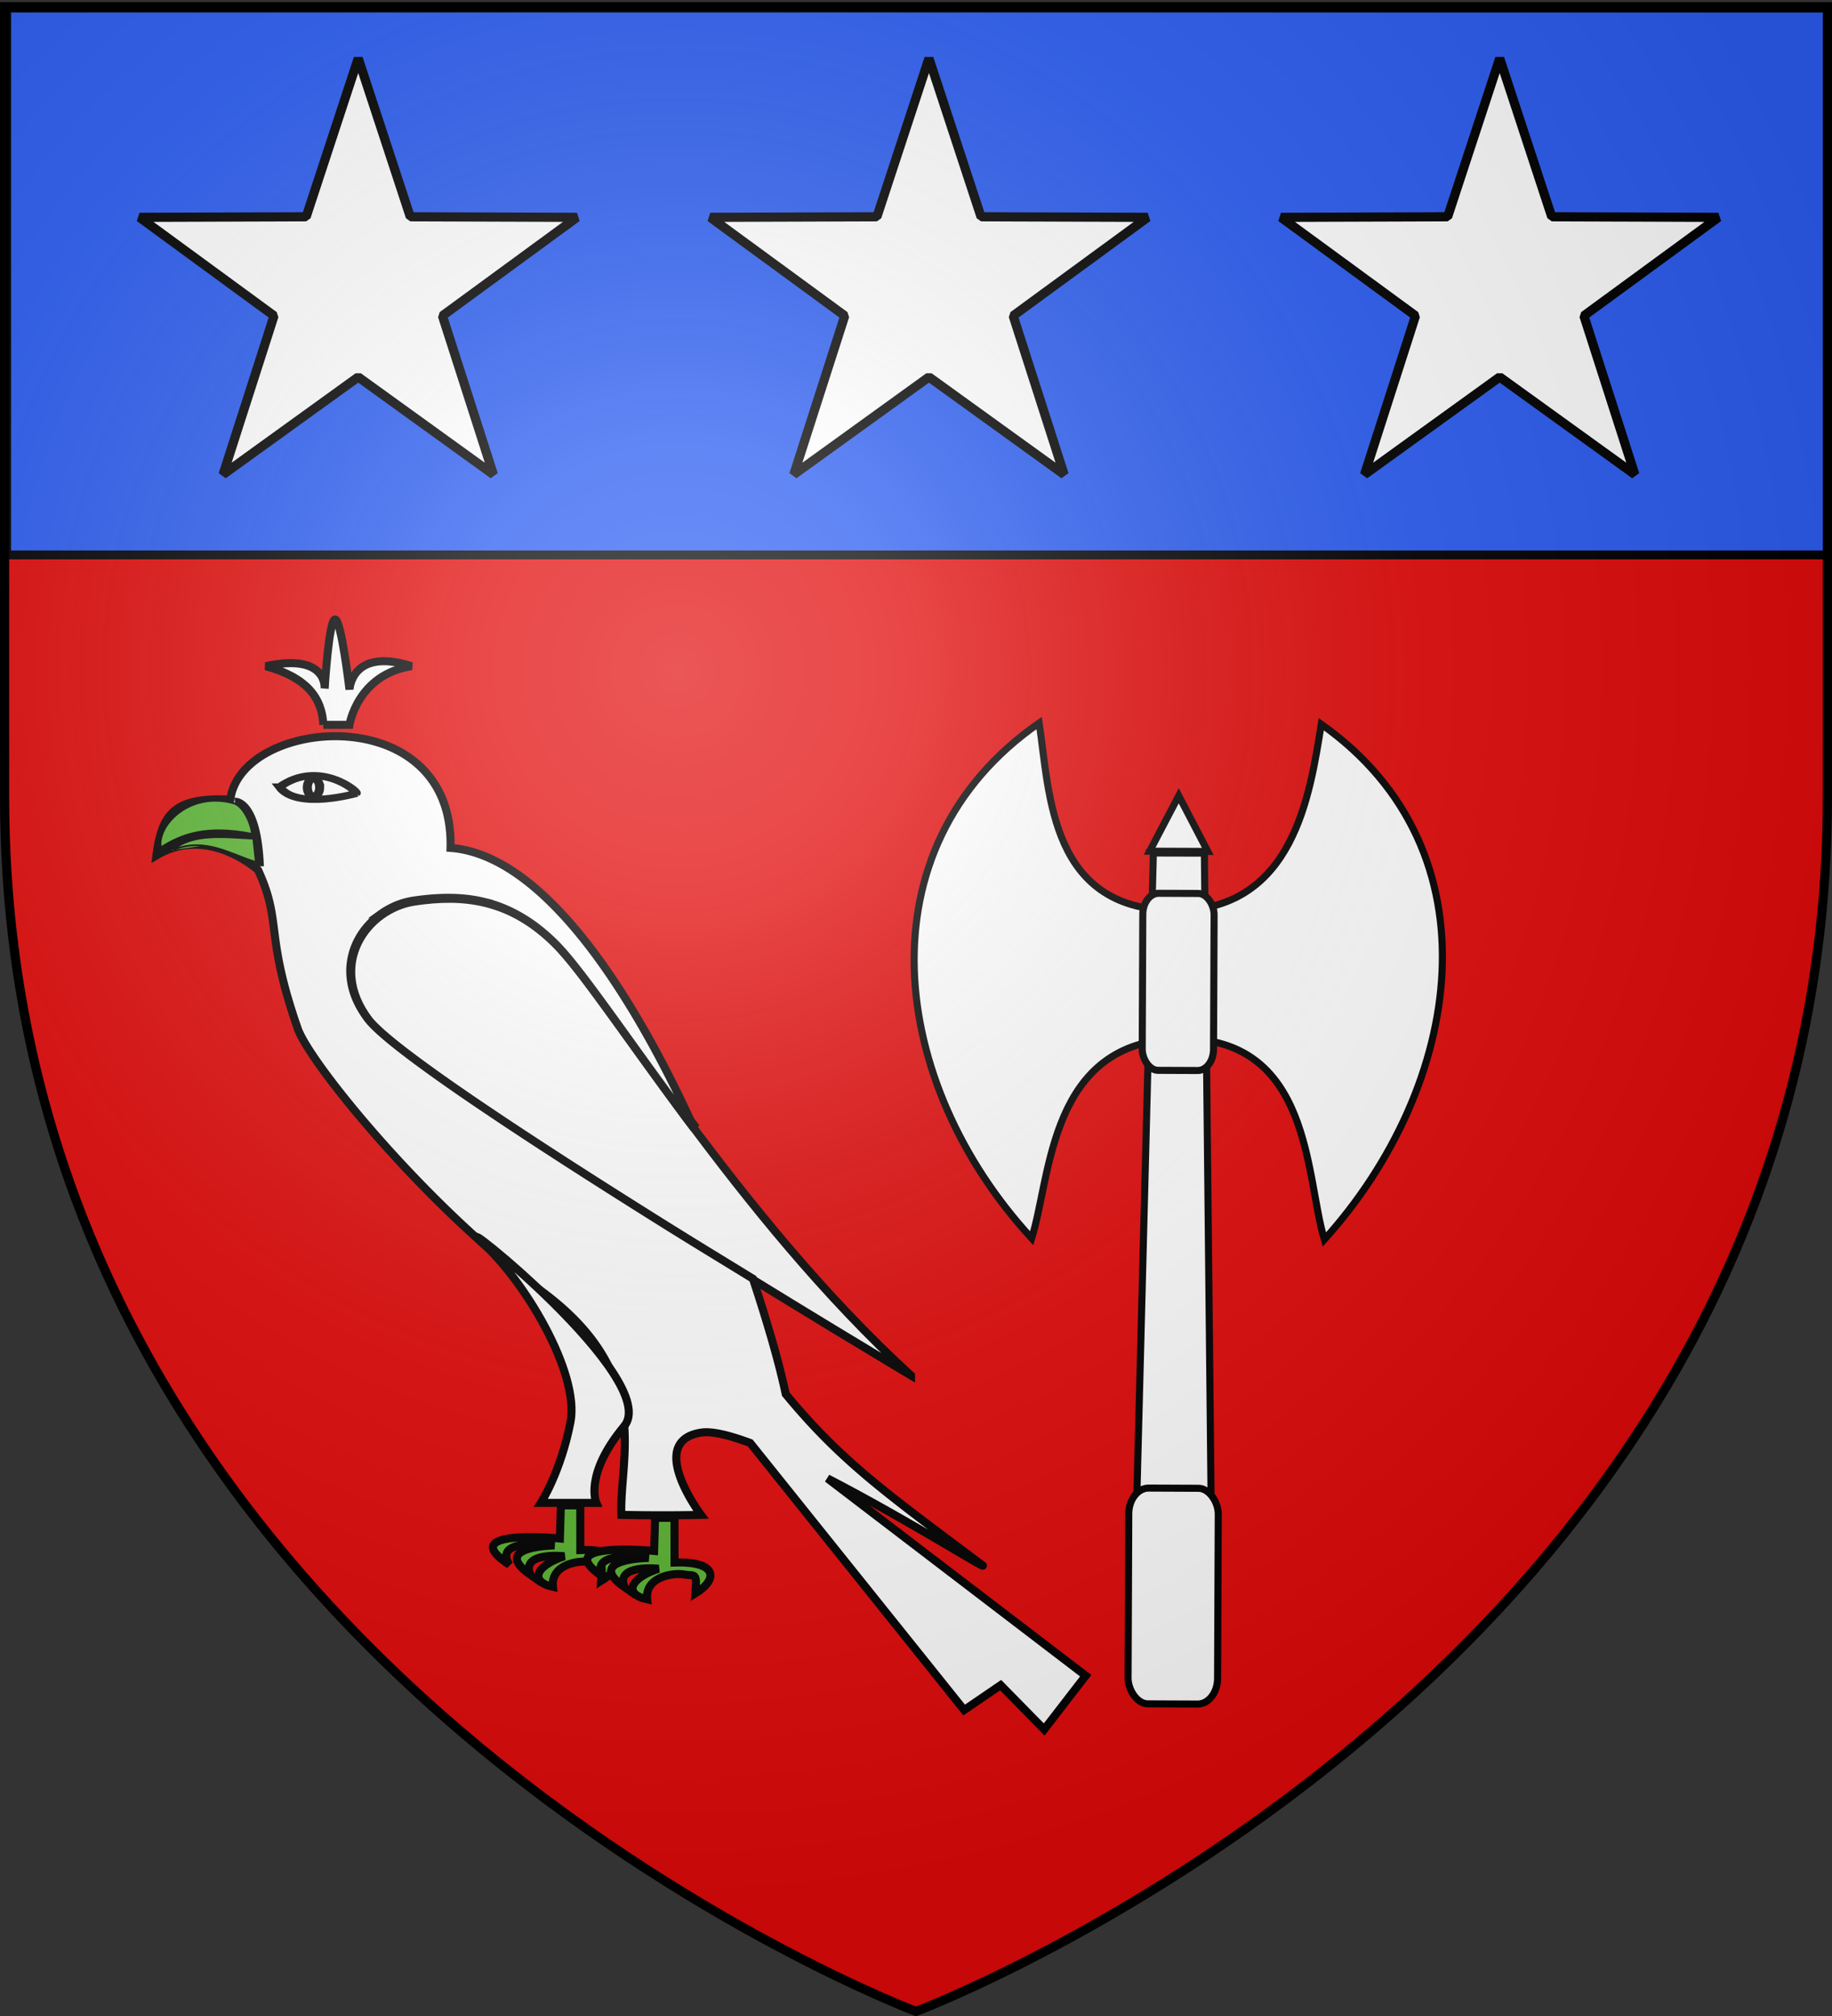 <svg xmlns="http://www.w3.org/2000/svg" xmlns:xlink="http://www.w3.org/1999/xlink" height="660" width="600" version="1.0"><rect width="100%" height="100%" fill="#333333" stroke="none"/><defs><linearGradient id="b"><stop style="stop-color:white;stop-opacity:.314" offset="0"/><stop offset=".19" style="stop-color:white;stop-opacity:.251"/><stop style="stop-color:#6b6b6b;stop-opacity:.125" offset=".6"/><stop style="stop-color:black;stop-opacity:.125" offset="1"/></linearGradient><linearGradient id="a"><stop offset="0" style="stop-color:#fd0000;stop-opacity:1"/><stop style="stop-color:#e77275;stop-opacity:.659" offset=".5"/><stop style="stop-color:black;stop-opacity:.323" offset="1"/></linearGradient><linearGradient id="c"><stop style="stop-color:#fd0000;stop-opacity:1" offset="0"/><stop offset=".5" style="stop-color:#e77275;stop-opacity:.659"/><stop offset="1" style="stop-color:black;stop-opacity:.323"/></linearGradient><linearGradient id="f"><stop offset="0" style="stop-color:#fff;stop-opacity:.314"/><stop offset=".19" style="stop-color:#fff;stop-opacity:.251"/><stop offset=".6" style="stop-color:#6b6b6b;stop-opacity:.125"/><stop offset="1" style="stop-color:#000;stop-opacity:.125"/></linearGradient><linearGradient id="d"><stop offset="0" style="stop-color:#000;stop-opacity:1"/><stop offset="1" style="stop-color:#000;stop-opacity:0"/></linearGradient><linearGradient id="e"><stop offset="0" style="stop-color:#000;stop-opacity:1"/><stop offset="1" style="stop-color:#000;stop-opacity:0"/></linearGradient><linearGradient id="g"><stop offset="0" style="stop-color:#fff;stop-opacity:0"/><stop offset="1" style="stop-color:#000;stop-opacity:.646"/></linearGradient><radialGradient xlink:href="#b" id="h" gradientUnits="userSpaceOnUse" gradientTransform="matrix(1.353 0 0 1.349 -77.63 -85.747)" cx="221.445" cy="226.331" fx="221.445" fy="226.331" r="300"/></defs><g style="display:inline"><path style="fill:#e20909;fill-opacity:1;fill-rule:evenodd;stroke:none" d="M300 658.5s298.5-112.32 298.5-397.772V2.176H1.5v258.552C1.5 546.18 300 658.5 300 658.5z"/><path style="fill:#2b5df2;fill-opacity:1;fill-rule:nonzero;stroke:#000;stroke-width:2.902;stroke-miterlimit:4;stroke-opacity:1;stroke-dasharray:none" d="M2.193 2.66h596.466v179.009H2.193z"/><path style="fill:none;stroke:#0ff000;stroke-width:.797px;stroke-linecap:butt;stroke-linejoin:miter;stroke-opacity:0" d="M460.91 270.544c-3.582 6.232-1.945 9.855-15.817 21.232-8.585 7.76-17.17 9.277-25.754 34.57-2.257 11.43-12 24.092-29.28 39.301-6.367 6.175-12.733 7.295-19.1 25.636-4.023 8.647-9.083 15.221-14.983 20.113"/></g><path style="color:#000;fill:#fff;fill-opacity:1;fill-rule:nonzero;stroke:#000;stroke-width:3;stroke-linecap:butt;stroke-linejoin:bevel;stroke-miterlimit:4;stroke-opacity:1;stroke-dasharray:none;stroke-dashoffset:0;marker:none;visibility:visible;display:inline;overflow:visible;enable-background:accumulate" d="m107.11 34.85 17.044 51.858 54.587.185-44.053 32.234L151.38 171.1l-44.27-31.935-44.27 31.935 16.693-51.972L35.48 86.893l54.586-.185z" transform="translate(197.135 -15.74)"/><path transform="translate(10.213 -15.74)" d="m107.11 34.85 17.044 51.858 54.587.185-44.053 32.234L151.38 171.1l-44.27-31.935-44.27 31.935 16.693-51.972L35.48 86.893l54.586-.185z" style="color:#000;fill:#fff;fill-opacity:1;fill-rule:nonzero;stroke:#000;stroke-width:3;stroke-linecap:butt;stroke-linejoin:bevel;stroke-miterlimit:4;stroke-opacity:1;stroke-dasharray:none;stroke-dashoffset:0;marker:none;visibility:visible;display:inline;overflow:visible;enable-background:accumulate"/><path style="color:#000;fill:#fff;fill-opacity:1;fill-rule:nonzero;stroke:#000;stroke-width:3;stroke-linecap:butt;stroke-linejoin:bevel;stroke-miterlimit:4;stroke-opacity:1;stroke-dasharray:none;stroke-dashoffset:0;marker:none;visibility:visible;display:inline;overflow:visible;enable-background:accumulate" d="m107.11 34.85 17.044 51.858 54.587.185-44.053 32.234L151.38 171.1l-44.27-31.935-44.27 31.935 16.693-51.972L35.48 86.893l54.586-.185z" transform="translate(384.057 -15.74)"/><g style="stroke:#000;stroke-width:2.123;display:inline"><g style="fill:#fff;fill-opacity:1;stroke:#000;stroke-width:2.123;stroke-miterlimit:4;stroke-opacity:1;stroke-dasharray:none" transform="rotate(.243 -67596.765 -115229.95) scale(1.09)"><path style="fill:#fff;fill-opacity:1;fill-rule:evenodd;stroke:#000;stroke-width:2.123;stroke-linecap:butt;stroke-linejoin:miter;stroke-miterlimit:4;stroke-opacity:1;stroke-dasharray:none" d="M803.476 46.505c39.924-.794 38.02 41.375 43.824 60.13 41.436-46.279 52.472-116.948-1.588-154.773-3.34 21.335-8.05 55.306-42.383 56.1-39.084.903-39.043-34.765-42.383-56.1-54.06 37.825-44.61 108.494-1.588 154.772 5.805-18.754 4.997-59.336 44.118-60.13z"/><path style="fill:#fff;fill-opacity:1;stroke:#000;stroke-width:2.123;stroke-miterlimit:4;stroke-opacity:1;stroke-dasharray:none" d="m795.431-9.238 15.33-.028 3.295 225.397-23.461.042 4.836-225.41z"/><rect style="fill:#fff;fill-opacity:1;stroke:#000;stroke-width:2.123;stroke-miterlimit:4;stroke-opacity:1;stroke-dasharray:none" width="21.429" height="53.175" x="792.331" y="2.857" ry="6.349" rx="4.762"/><path style="fill:#fff;fill-opacity:1;stroke:#000;stroke-width:2.123;stroke-miterlimit:4;stroke-opacity:1;stroke-dasharray:none" d="m802.982-26.476 8.793 16.698h-17.46l8.667-16.698z"/><rect rx="5.976" ry="7.739" y="181.509" x="788.882" height="64.811" width="26.891" style="fill:#fff;fill-opacity:1;stroke:#000;stroke-width:2.123;stroke-miterlimit:4;stroke-opacity:1;stroke-dasharray:none"/></g></g><path style="fill:#fff;fill-opacity:1;fill-rule:evenodd;stroke:#000;stroke-width:4.012;stroke-linecap:butt;stroke-linejoin:miter;stroke-miterlimit:4;stroke-opacity:1;stroke-dasharray:none" d="M227.463 369.633c-.857-1.144-1.833-2.371-2.673-3.5-9.94-13.361-18.601-25.61-25.838-35.56-3.62-4.974-6.88-9.397-9.755-13.07-2.873-3.672-5.373-6.605-7.456-8.675a61.133 61.133 0 0 0-5.72-5.027 50.394 50.394 0 0 0-5.722-3.835 44.837 44.837 0 0 0-5.721-2.793 44.47 44.47 0 0 0-5.815-1.862 46.162 46.162 0 0 0-5.768-1.042 53.632 53.632 0 0 0-5.815-.336c-3.879-.027-7.786.319-11.677.894-1.945.288-3.85.813-5.674 1.564a25.473 25.473 0 0 0-5.158 2.867c-1.606 1.153-3.069 2.527-4.361 4.022a23.573 23.573 0 0 0-3.283 4.915 21.81 21.81 0 0 0-1.923 5.66 21.378 21.378 0 0 0-.281 6.218c.222 2.153.77 4.378 1.688 6.628.919 2.25 2.229 4.527 3.94 6.814.894 1.195 2.378 2.704 4.36 4.468 1.983 1.764 4.445 3.786 7.363 6.032 5.835 4.492 13.379 9.88 22.04 15.788 8.662 5.908 18.432 12.353 28.7 18.99 10.268 6.638 21.046 13.463 31.7 20.145 11.805 7.403 21.282 13.127 31.982 19.697"/><path style="fill:#fff;fill-opacity:1;fill-rule:evenodd;stroke:#000;stroke-width:2.634;stroke-linecap:butt;stroke-linejoin:miter;stroke-miterlimit:4;stroke-opacity:1;stroke-dasharray:none" d="M298.365 450.316S135.048 352.97 120.739 333.844c-13.685-18.293-.486-36.395 15.078-38.697 15.563-2.302 31.065-1.068 46.228 14.001 16.663 16.561 59.375 89.177 116.32 141.168z"/><path style="fill:#fff;fill-opacity:1;fill-rule:evenodd;stroke:#000;stroke-width:2.634;stroke-linecap:butt;stroke-linejoin:miter;stroke-miterlimit:4;stroke-opacity:1;stroke-dasharray:none" d="M109.946 241.022c-16.632-.04-32.847 8.036-34.514 20.74-18.087-.781-22.382 4.342-24.198 18.283 16.952-10.096 33.295 4.803 33.295 4.803 7.972 17.306 2.068 20.667 12.99 51.906 4.01 11.468 42.57 58.613 79.627 85.791 37.057 27.178 25.662 54.33 26.354 73.391 15.223.314 26.074 0 26.074 0s-18.163-24.037 0-26.921c3.54-.562 9.248.823 16.131 3.388l70.06 87.43 11.958-8.155L341.98 566.2l13.6-17.613-84.598-64.603c25.222 13.003 51.436 29.546 50.928 28.56-31.363-23.488-46.412-34.108-64.574-56.152-2.255-10.637-6.152-23.852-10.739-37.757-10.7-6.57-20.177-12.294-31.982-19.697-10.654-6.682-21.432-13.507-31.7-20.145-10.268-6.637-20.038-13.082-28.7-18.99-8.661-5.908-16.205-11.296-22.04-15.788-2.918-2.246-5.38-4.268-7.363-6.032-1.982-1.764-3.466-3.273-4.36-4.468-1.711-2.287-3.021-4.564-3.94-6.814-.918-2.25-1.466-4.475-1.688-6.628a21.377 21.377 0 0 1 .281-6.219 21.81 21.81 0 0 1 1.923-5.66 23.573 23.573 0 0 1 3.283-4.914c1.292-1.495 2.755-2.869 4.36-4.022a25.473 25.473 0 0 1 5.16-2.867 24.199 24.199 0 0 1 5.673-1.564c3.891-.575 7.798-.921 11.677-.894 1.94.014 3.88.11 5.815.336 1.935.224 3.839.566 5.768 1.042a44.47 44.47 0 0 1 5.815 1.862 44.837 44.837 0 0 1 5.721 2.793 50.394 50.394 0 0 1 5.721 3.835 61.133 61.133 0 0 1 5.721 5.027c2.083 2.07 4.583 5.003 7.456 8.676 2.874 3.672 6.136 8.095 9.754 13.07 7.238 9.948 15.9 22.198 25.84 35.56.839 1.128 1.815 2.355 2.672 3.5-21.106-46.46-49.975-89.805-79.908-92.047.644-26.05-18.76-36.52-37.609-36.565z"/><path style="fill:#5ab532;fill-opacity:1;fill-rule:evenodd;stroke:#000;stroke-width:2.634;stroke-linecap:butt;stroke-linejoin:miter;stroke-miterlimit:4;stroke-opacity:1;stroke-dasharray:none" d="M85.115 283.632c-.908-21.873-8.173-21.152-8.173-21.152"/><path style="fill:#5ab532;fill-opacity:1;fill-rule:evenodd;stroke:#000;stroke-width:2.634;stroke-linecap:butt;stroke-linejoin:miter;stroke-miterlimit:4;stroke-opacity:1;stroke-dasharray:none" d="M53.612 278.699c11.2-9.374 29.082-4.2 29.082-4.2"/><g style="fill:#fff;fill-opacity:1;stroke:#000;stroke-width:1.97;stroke-miterlimit:4;stroke-opacity:1;stroke-dasharray:none"><path d="M573.415 32.847c8.584-7.727 17.214 1.29 16.736 1.721h.095s-13.006 4.734-16.831-1.721z" style="fill:#fff;fill-opacity:1;fill-rule:evenodd;stroke:#000;stroke-width:1.97;stroke-linecap:butt;stroke-linejoin:miter;stroke-miterlimit:4;stroke-opacity:1;stroke-dasharray:none" transform="matrix(1.501 0 0 1.192 -769.136 218.494)"/><path d="M582.17 32.972c0 1.365-.606 2.473-1.351 2.473-.746 0-1.35-1.108-1.35-2.473 0-1.364.604-2.472 1.35-2.472.745 0 1.35 1.108 1.35 2.472z" style="fill:#fff;fill-opacity:1;fill-rule:evenodd;stroke:#000;stroke-width:1.97;stroke-linecap:butt;stroke-linejoin:miter;stroke-miterlimit:4;stroke-opacity:1;stroke-dasharray:none" transform="matrix(1.501 0 0 1.192 -769.136 218.494)"/></g><path style="fill:#fff;fill-opacity:1;fill-rule:evenodd;stroke:#000;stroke-width:2.634;stroke-linecap:butt;stroke-linejoin:miter;stroke-miterlimit:4;stroke-opacity:1;stroke-dasharray:none" d="M204.427 466.913c12.69-15.212-58.832-72.038-46.964-60.456 13.873 12.035 32.519 42.902 29.363 59.13-3.178 16.344-9.686 26.439-9.686 26.439h18.162s-4.164-9.186 9.125-25.113z"/><path style="fill:#5ab532;fill-opacity:1;fill-rule:evenodd;stroke:#000;stroke-width:2.634;stroke-linecap:butt;stroke-linejoin:miter;stroke-miterlimit:4;stroke-opacity:1;stroke-dasharray:none" d="M190.048 492.825h-6.357l-.317 10.837s-34.951-3.398-16.57 8.577c-5.697-9.184 14.83-6.29 14.83-6.29s-21.354.205-7.906 9.619c-3.355-7.667 11.086-6.082 11.086-6.082-9.622 3.188-11.359 8.373-3.719 10.036-.793-7.38 8.45-8.751 11.87-8.175 3.893.657 4.516-.967 3.924 6.22 7.502-4.562 7.338-10.586-6.83-10.108l-.011-14.634z"/><path style="fill:#5ab532;fill-opacity:1;fill-rule:evenodd;stroke:#000;stroke-width:2.634;stroke-linecap:butt;stroke-linejoin:miter;stroke-miterlimit:4;stroke-opacity:1;stroke-dasharray:none" d="M220.903 496.907h-6.357l-.317 10.838s-34.951-3.399-16.57 8.577c-5.697-9.184 14.83-6.29 14.83-6.29s-21.354.205-7.906 9.619c-3.355-7.668 11.086-6.082 11.086-6.082-9.622 3.187-11.359 8.373-3.719 10.035-.793-7.38 8.45-8.75 11.87-8.174 3.893.657 4.516-.968 3.924 6.22 7.502-4.562 7.338-10.587-6.83-10.109l-.01-14.634z"/><path style="fill:#fff;fill-opacity:1;fill-rule:evenodd;stroke:#000;stroke-width:2.634;stroke-linecap:butt;stroke-linejoin:miter;stroke-miterlimit:4;stroke-opacity:1;stroke-dasharray:none" d="M105.897 237.298c-.428-8.838-5.351-15.467-18.836-19.206 20.335-4.419 19.264 7.308 19.264 7.308s1.392-22.69 3.425-22.604c2.034.085 4.71 22.944 4.71 22.944s.641-13.936 20.334-7.648c-17.766 2.72-20.335 19.206-20.335 19.206h-8.562z"/><path style="fill:#5ab532;fill-opacity:1;stroke:#000;stroke-width:.592px;stroke-linecap:butt;stroke-linejoin:miter;stroke-opacity:1" d="M52.664 277.448c-1.285-7.178 9.462-18.616 24.093-14.4 3.369 1.293 5.716 7.536 5.742 9.943-15.066-2.936-23.128.175-29.835 4.457z"/><path style="fill:#5ab532;fill-opacity:1;stroke:#000;stroke-width:.563px;stroke-linecap:butt;stroke-linejoin:miter;stroke-opacity:1" d="m83.785 282.217-.812-7.64c-9.687-.528-19.787-1.789-26.145 3.603 10.413-4.078 18.324 1.35 26.957 4.037z"/><path d="M300 658.5s298.5-112.32 298.5-397.772V2.176H1.5v258.552C1.5 546.18 300 658.5 300 658.5z" style="opacity:1;fill:url(#h);fill-opacity:1;fill-rule:evenodd;stroke:none;stroke-width:1px;stroke-linecap:butt;stroke-linejoin:miter;stroke-opacity:1"/><path d="M300 658.5S1.5 546.18 1.5 260.728V2.176h597v258.552C598.5 546.18 300 658.5 300 658.5z" style="opacity:1;fill:none;fill-opacity:1;fill-rule:evenodd;stroke:#000;stroke-width:3;stroke-linecap:butt;stroke-linejoin:miter;stroke-miterlimit:4;stroke-dasharray:none;stroke-opacity:1"/></svg>